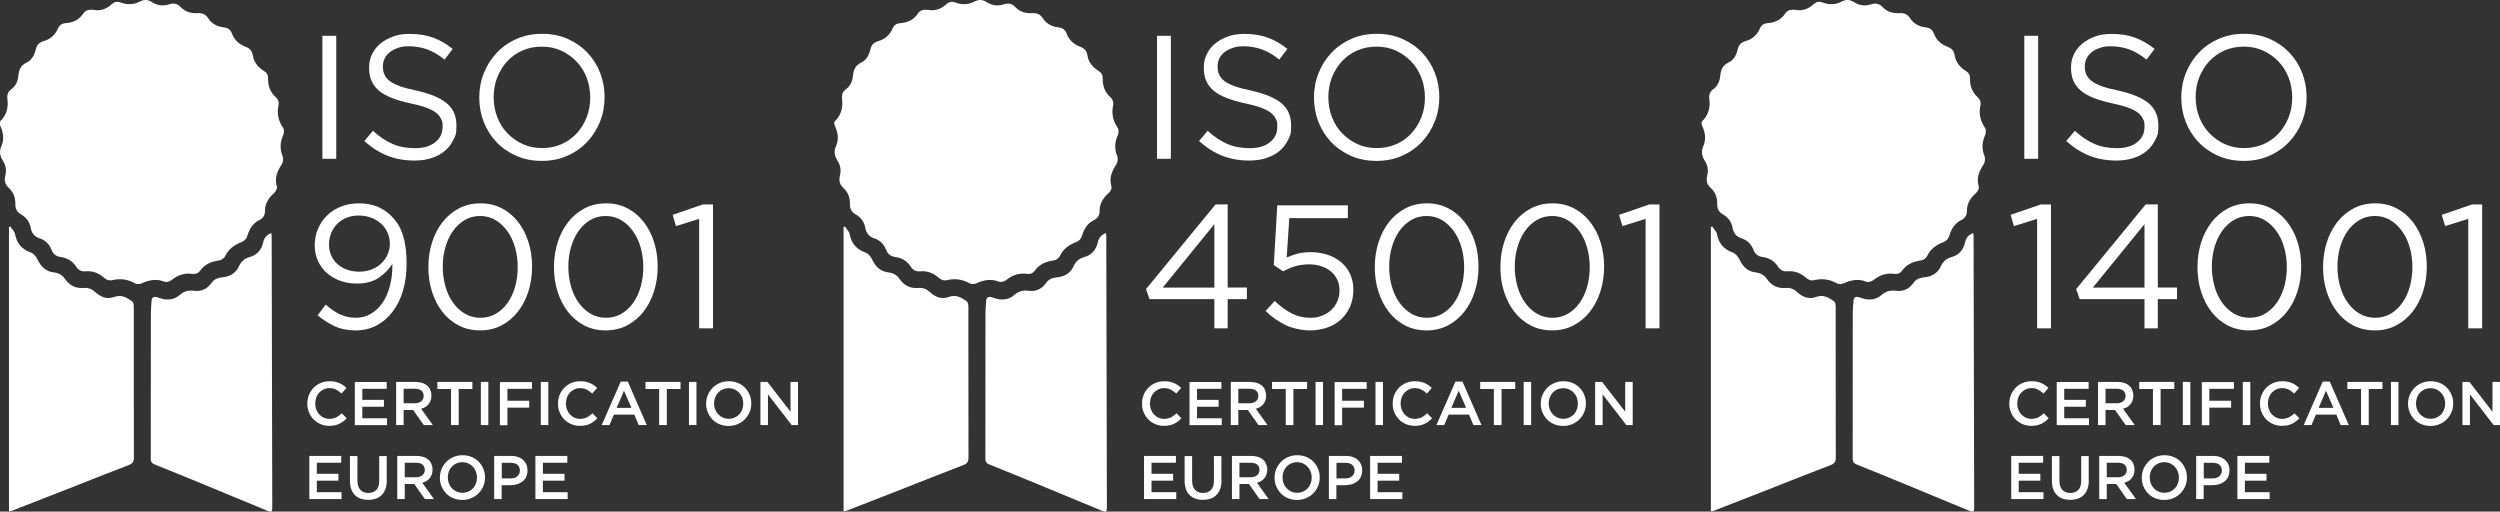 <svg xmlns="http://www.w3.org/2000/svg" id="uuid-8ad1eb8e-ab19-49a4-a1ef-2cc1b504f9b7" viewBox="0 0 2868.4 587"><rect x="0" y="0" width="2868.4" height="587" fill="#333333" stroke="none"/><defs><style>.uuid-14745055-e587-4046-975a-109117fbf134{fill:#fff;stroke-width:0px;}</style></defs><path class="uuid-14745055-e587-4046-975a-109117fbf134" d="m108.4,11.5c7.7,1.1,14.1-1.5,19.7-6.6,3-2.7,6.1-3.7,10.5-2,7.2,2.8,14.7,2.6,21.8-1.1,4.9-2.6,9.3-2.4,14,.6,6,3.8,12.5,4.9,19.6,2.6,4.8-1.6,9.3-1.2,13.2,3,5.2,5.6,12.1,7.5,19.6,7.1,5.4-.3,9.1,1.2,12.1,5.9,4.1,6.3,10.4,9.6,17.9,10.4,4.8.5,7.8,2.7,9.5,7.4,2.7,7.3,8.2,12.1,15.4,14.8,4.9,1.8,7.6,4.9,8.4,10,1.2,8,6.1,13.6,12.6,17.7,3.6,2.2,5,4.8,4.9,8.9-.2,8.2,2.4,15.5,8.6,21.1,3,2.8,4.2,6.1,3.3,9.9-2,9.4,0,17.6,5.4,25.6,1.3,2,1.1,6,0,8.4-3.6,8.1-4,15.8-.6,24.1,1,2.6.5,6.9-1,9.2-5.3,8-8.6,15.9-5.6,25.8.6,1.9-1.4,5.5-3.2,7.2-6.5,5.7-10.6,12.2-10.5,21.1,0,4.4-2.2,7.9-6.4,9.9-7.7,3.7-11.5,10.5-13.8,18.1-1.3,4-3.5,6-7.2,7.4-8,3.1-14.5,7.8-18.3,16-1,2.2-4.3,4.4-6.7,4.8-8.8,1.2-16.4,4.1-21.8,11.6-2.2,3.2-5.4,4.3-9.2,3.8-8.9-1.2-16.6,1.4-23.7,7.1-2,1.6-6,2.8-8.1,2-9.4-3.9-17.8-2-26.5,1.9-2,.9-5.4,1-7.2,0-8.6-4.9-17.3-6-27-3.6-2.4.6-6.1-.6-8-2.4-6.3-5.6-13.4-8.7-21.8-7.9-5.1.5-8.5-1.5-11.2-5.7-4.1-6.2-10-9.7-17.3-10.7-5.3-.7-8.8-3.2-10.7-8.3-2.4-6.4-7.2-11.1-13.6-13.1-6.5-2.1-9.3-6.4-10.4-12.5-1.3-6.6-5-11.6-10.8-14.9-4.7-2.7-6.8-6.2-6.7-11.8.2-7.3-2.2-14-7.7-18.9-4.7-4.2-5-9.1-3.7-14.5,1.4-5.9.4-11.3-2.8-16.3-3.4-5.4-4.6-10.6-1.8-16.9,3.1-7,2.5-14.4-.5-21.4s-1.1-6.5,1.2-9.3c5.7-6.8,7.4-14.7,6.2-23.4-.6-4.7.6-8.4,4.6-11.3,5-3.7,7.3-8.9,7.9-15,.6-6.7,2.5-12.2,9.5-15.5,6.2-2.9,9.2-9.1,10.7-15.6,1.2-5.1,4.1-7.6,8.9-9,7.7-2.2,13.1-7,16.3-14.3,1.7-3.9,4.5-6,8.8-6.3,8.4-.6,15.5-3.7,20.3-11,3.2-4.8,8-4.7,12.9-4.2h0Z"></path><path class="uuid-14745055-e587-4046-975a-109117fbf134" d="m11.7,259.7c1.9,3,5,5.8,5.6,9,2,10.8,7.9,17.4,18.2,21.1,3.1,1.1,6,4.7,7.5,7.8,3.9,8.3,9.4,13.9,19,15,5.1.6,9.5,3,12.5,7.4,5.2,7.7,12.6,11.2,21.8,10.4,5.2-.5,9.3,1.3,13.1,4.8,6.3,5.8,13.5,8.6,22,5.4,8-3,14.3,1,20.3,5.2,1.3.9,1.7,3.8,1.8,5.8.1,17.2,0,34.3,0,51.5,0,40.7,0,81.3.1,122,0,4.8-1.6,6.9-6.1,8.6-24.9,9.5-49.6,19.4-74.3,29.1-19.7,7.7-39.4,15.4-59,23-1,.4-2.2.5-3.9.9v-325.9c.5-.4,1-.7,1.5-1.1h0Z"></path><path class="uuid-14745055-e587-4046-975a-109117fbf134" d="m311.4,267.3c.1,1.5.3,2.5.3,3.5.3,103.8.5,207.6.7,311.3,0,5.3-.9,5.9-6,3.8-24.4-10-48.8-20.2-73.2-30.3-18.3-7.5-36.6-15.1-55-22.4-3.6-1.4-5.3-3-5.2-7.1.1-56,0-112,.1-167.9,0-4.3.6-8.6.8-12.9.2-4,2.3-5.3,5.9-4.4,2.6.7,5.1,1.8,7.7,2.3,6.7,1.2,13.1,0,18.3-4.5,4.8-4.2,10.1-6,16.5-5.1,8.6,1.2,15.3-1.9,20.3-8.9,3-4.2,7-6,12.3-6.5,8.7-.7,15.7-4.7,19.4-12.9,2.5-5.5,6.4-8.8,12-10.3,8.7-2.4,13.8-8.4,15.7-17,1.1-5.1,3.9-8.7,9.5-10.6h-.1Z"></path><path class="uuid-14745055-e587-4046-975a-109117fbf134" d="m385.8,41.1v141.1h-15.9V41.1h15.9Z"></path><path class="uuid-14745055-e587-4046-975a-109117fbf134" d="m441,85.3c1.1,2.7,3,5.1,5.8,7.4,2.8,2.2,6.7,4.2,11.7,6.1,5,1.8,11.4,3.5,19.2,5.1,15.7,3.5,27.3,8.3,34.8,14.5,7.5,6.2,11.2,14.7,11.2,25.6s-1.2,11.6-3.6,16.6c-2.4,5-5.7,9.2-9.9,12.7-4.2,3.5-9.3,6.2-15.2,8.1-5.9,1.9-12.4,2.8-19.4,2.8-11.3,0-21.6-1.8-30.9-5.5-9.3-3.6-18.2-9.3-26.7-16.9l9.9-11.7c7.4,6.7,14.8,11.7,22.4,15,7.5,3.3,16.2,4.9,26,4.9s17.2-2.2,22.9-6.7c5.7-4.4,8.6-10.3,8.6-17.6s-.5-6.4-1.6-9c-1.1-2.6-3-5-5.7-7.2-2.7-2.2-6.4-4.1-11.2-5.9-4.8-1.8-10.9-3.4-18.3-5-8.1-1.7-15.1-3.8-21.1-6.1-6-2.3-10.9-5-14.9-8.3-3.9-3.2-6.8-7-8.7-11.3-1.9-4.3-2.8-9.4-2.8-15.3s1.1-10.8,3.4-15.5c2.3-4.7,5.5-8.8,9.7-12.2,4.2-3.4,9.1-6.1,14.7-8.1,5.6-2,11.8-2.9,18.5-2.9,10.3,0,19.4,1.4,27.1,4.3,7.7,2.8,15.2,7.1,22.5,12.9l-9.3,12.3c-6.6-5.4-13.2-9.3-19.9-11.7-6.7-2.4-13.6-3.6-20.9-3.6s-8.7.6-12.4,1.8c-3.7,1.2-6.9,2.8-9.5,4.8-2.6,2-4.6,4.4-6,7.3-1.4,2.8-2.1,5.9-2.1,9.1s.5,6.4,1.6,9.1Z"></path><path class="uuid-14745055-e587-4046-975a-109117fbf134" d="m688.5,139.4c-3.5,8.8-8.4,16.6-14.7,23.3-6.3,6.7-13.9,12.1-22.8,16-8.9,4-18.7,5.9-29.4,5.9s-20.5-1.9-29.3-5.8c-8.8-3.9-16.4-9.2-22.7-15.8-6.3-6.7-11.2-14.4-14.6-23.2-3.4-8.8-5.1-18.1-5.1-27.9s1.7-19.1,5.2-27.9c3.5-8.8,8.4-16.6,14.7-23.3,6.3-6.7,13.9-12.1,22.8-16,8.9-4,18.7-5.9,29.4-5.9s20.5,1.9,29.3,5.8c8.8,3.9,16.4,9.2,22.7,15.8,6.3,6.7,11.2,14.4,14.6,23.2,3.4,8.8,5.1,18.1,5.1,27.9s-1.7,19.1-5.2,27.9Zm-15.4-50.3c-2.8-7.1-6.6-13.3-11.6-18.5-5-5.2-10.9-9.4-17.6-12.5-6.8-3.1-14.2-4.6-22.3-4.6s-15.5,1.5-22.3,4.5c-6.8,3-12.6,7.2-17.4,12.4s-8.6,11.4-11.4,18.4c-2.8,7.1-4.1,14.6-4.1,22.7s1.4,15.7,4.1,22.8c2.8,7.1,6.6,13.3,11.6,18.5,5,5.2,10.9,9.4,17.6,12.5,6.8,3.1,14.2,4.6,22.3,4.6s15.5-1.5,22.3-4.5c6.8-3,12.6-7.2,17.4-12.4s8.6-11.4,11.4-18.4c2.8-7.1,4.1-14.6,4.1-22.7s-1.4-15.7-4.1-22.8Z"></path><path class="uuid-14745055-e587-4046-975a-109117fbf134" d="m462.4,333.5c-2.8,9.3-6.8,17.4-12,24.2-5.2,6.8-11.4,12.1-18.5,15.8-7.2,3.8-15.2,5.6-23.9,5.6s-17.3-1.6-24.2-4.9c-6.9-3.3-13.3-7.4-19.4-12.4l9.3-12.3c5.8,5.1,11.4,8.9,16.9,11.4,5.5,2.5,11.4,3.7,17.7,3.7s12.1-1.5,17.3-4.6c5.2-3.1,9.7-7.4,13.4-12.8,3.7-5.4,6.5-12,8.5-19.6,1.9-7.6,2.9-15.9,2.7-24.9-3.9,6.2-9.1,11.5-15.5,15.9-6.5,4.4-14.6,6.7-24.4,6.7s-13.9-1.1-20-3.2c-6-2.1-11.2-5.2-15.5-9.1-4.3-3.9-7.7-8.5-10.1-13.9-2.4-5.4-3.6-11.3-3.6-17.7s1.2-13,3.7-18.8c2.5-5.8,5.9-11,10.4-15.3,4.4-4.4,9.8-7.8,16-10.3,6.2-2.5,13.1-3.7,20.7-3.7s15.1,1.3,21.2,3.8c6,2.6,11.4,6.1,15.9,10.7,2.8,2.8,5.3,5.9,7.5,9.3,2.1,3.4,4,7.2,5.4,11.6,1.5,4.4,2.6,9.3,3.4,14.9.8,5.6,1.2,11.9,1.2,19.1,0,11.3-1.4,21.6-4.2,30.9Zm-17.7-66.6c-1.7-3.9-4.2-7.3-7.4-10.2-3.2-2.9-7-5.2-11.4-6.9-4.4-1.7-9.3-2.5-14.5-2.5s-10,.9-14.2,2.7c-4.2,1.8-7.8,4.2-10.7,7.3-2.9,3-5.1,6.6-6.7,10.6-1.5,4-2.3,8.3-2.3,12.7s.8,8.7,2.5,12.5c1.7,3.8,4,7,7.1,9.8,3,2.8,6.7,4.9,11,6.5,4.3,1.5,9,2.3,14.1,2.3s10.2-.9,14.6-2.7c4.4-1.8,8.1-4.2,11.1-7.2,3-3,5.3-6.4,7-10.3,1.6-3.9,2.4-7.9,2.4-11.9s-.9-8.8-2.6-12.7Z"></path><path class="uuid-14745055-e587-4046-975a-109117fbf134" d="m606.3,334.2c-2.8,8.9-6.8,16.6-12,23.3-5.2,6.7-11.5,11.9-18.8,15.8-7.4,3.9-15.6,5.8-24.6,5.8s-17.4-1.9-24.7-5.7c-7.3-3.8-13.6-9.1-18.7-15.7-5.2-6.7-9.1-14.4-11.9-23.2-2.8-8.8-4.1-18.2-4.1-28.1s1.4-19.4,4.2-28.2,6.8-16.6,12-23.3c5.2-6.7,11.5-11.9,18.8-15.8,7.4-3.9,15.7-5.8,24.8-5.8s17.2,1.9,24.5,5.7c7.3,3.8,13.6,9.1,18.7,15.7,5.2,6.7,9.1,14.4,11.9,23.2,2.8,8.8,4.1,18.2,4.1,28.1s-1.4,19.4-4.2,28.2Zm-15.3-50.1c-2-7.1-4.9-13.3-8.7-18.6-3.8-5.4-8.3-9.7-13.6-12.9-5.3-3.2-11.3-4.8-17.8-4.8s-12.5,1.6-17.8,4.7c-5.3,3.2-9.8,7.4-13.5,12.7-3.7,5.3-6.6,11.5-8.6,18.5s-3,14.5-3,22.3,1,15.3,3,22.4c2,7.1,4.9,13.4,8.7,18.7,3.8,5.4,8.3,9.6,13.7,12.8,5.4,3.2,11.4,4.7,17.9,4.7s12.5-1.6,17.8-4.7c5.3-3.2,9.8-7.4,13.5-12.7,3.7-5.3,6.5-11.5,8.5-18.5,1.9-7.1,2.9-14.5,2.9-22.3s-1-15.2-3-22.3Z"></path><path class="uuid-14745055-e587-4046-975a-109117fbf134" d="m750.4,334.2c-2.8,8.9-6.8,16.6-12,23.3-5.2,6.7-11.5,11.9-18.8,15.8-7.4,3.9-15.6,5.8-24.6,5.8s-17.4-1.9-24.7-5.7c-7.3-3.8-13.6-9.1-18.7-15.7-5.2-6.7-9.1-14.4-11.9-23.2-2.8-8.8-4.1-18.2-4.1-28.1s1.4-19.4,4.2-28.2,6.8-16.6,12-23.3c5.2-6.7,11.5-11.9,18.8-15.8,7.4-3.9,15.7-5.8,24.8-5.8s17.2,1.9,24.5,5.7c7.3,3.8,13.6,9.1,18.7,15.7,5.2,6.7,9.1,14.4,11.9,23.2,2.8,8.8,4.1,18.2,4.1,28.1s-1.4,19.4-4.2,28.2Zm-15.3-50.1c-2-7.1-4.9-13.3-8.7-18.6-3.8-5.4-8.3-9.7-13.6-12.9-5.3-3.2-11.3-4.8-17.8-4.8s-12.5,1.6-17.8,4.7c-5.3,3.2-9.8,7.4-13.5,12.7-3.7,5.3-6.6,11.5-8.6,18.5s-3,14.5-3,22.3,1,15.3,3,22.4c2,7.1,4.9,13.4,8.7,18.7,3.8,5.4,8.3,9.6,13.7,12.8,5.4,3.2,11.4,4.7,17.9,4.7s12.5-1.6,17.8-4.7c5.3-3.2,9.8-7.4,13.5-12.7,3.7-5.3,6.5-11.5,8.5-18.5,1.9-7.1,2.9-14.5,2.9-22.3s-1-15.2-3-22.3Z"></path><path class="uuid-14745055-e587-4046-975a-109117fbf134" d="m806.3,234.6h11.8v142.1h-15.9v-125.6l-26.6,8.3-3.8-12.9,34.5-11.9Z"></path><path class="uuid-14745055-e587-4046-975a-109117fbf134" d="m393.9,483.4c-1.4,1.1-2.9,2-4.5,2.8-1.6.8-3.4,1.4-5.3,1.8-1.9.4-4,.6-6.3.6-3.6,0-7-.7-10-2-3.1-1.3-5.7-3.1-8-5.4-2.2-2.3-4-5-5.3-8.1s-1.9-6.5-1.9-10,.6-6.9,1.9-10c1.2-3.1,3-5.8,5.3-8.2,2.3-2.3,5-4.2,8.1-5.5,3.1-1.3,6.6-2,10.3-2s4.3.2,6.2.6c1.9.4,3.6.9,5.1,1.6,1.6.7,3,1.5,4.3,2.4,1.3.9,2.6,2,3.7,3.1l-5.6,6.4c-2-1.8-4.1-3.3-6.3-4.5-2.2-1.1-4.7-1.7-7.6-1.7s-4.5.5-6.5,1.4c-2,.9-3.7,2.2-5.2,3.7-1.5,1.6-2.6,3.4-3.4,5.6-.8,2.1-1.2,4.4-1.2,6.9s.4,4.8,1.2,6.9c.8,2.1,1.9,4,3.4,5.6,1.5,1.6,3.2,2.9,5.2,3.8,2,.9,4.2,1.4,6.5,1.4s5.6-.6,7.8-1.7c2.2-1.2,4.3-2.7,6.4-4.7l5.6,5.7c-1.3,1.4-2.6,2.6-4,3.6Z"></path><path class="uuid-14745055-e587-4046-975a-109117fbf134" d="m443.7,446.1h-28v12.7h24.8v7.9h-24.8v13.2h28.4v7.9h-37v-49.5h36.6v7.9Z"></path><path class="uuid-14745055-e587-4046-975a-109117fbf134" d="m486.2,487.7l-12.2-17.3h-10.9v17.3h-8.6v-49.5h22.1c2.8,0,5.4.4,7.7,1.1,2.3.7,4.2,1.8,5.8,3.1,1.6,1.3,2.8,3,3.6,5,.8,2,1.3,4.1,1.3,6.5s-.3,3.9-.9,5.6c-.6,1.6-1.4,3.1-2.4,4.3-1,1.2-2.3,2.3-3.7,3.2-1.4.9-3,1.5-4.8,2l13.4,18.7h-10.3Zm-2.8-39.6c-1.8-1.4-4.3-2.1-7.6-2.1h-12.7v16.7h12.8c3.1,0,5.6-.8,7.4-2.3,1.8-1.5,2.8-3.6,2.8-6.1s-.9-4.8-2.7-6.2Z"></path><path class="uuid-14745055-e587-4046-975a-109117fbf134" d="m526.3,487.7h-8.8v-41.4h-15.7v-8.1h40.2v8.1h-15.7v41.4Z"></path><path class="uuid-14745055-e587-4046-975a-109117fbf134" d="m560.3,438.2v49.5h-8.6v-49.5h8.6Z"></path><path class="uuid-14745055-e587-4046-975a-109117fbf134" d="m610.4,446.1h-28.2v13.7h25v7.9h-25v20.2h-8.6v-49.5h36.8v7.9Z"></path><path class="uuid-14745055-e587-4046-975a-109117fbf134" d="m629.1,438.2v49.5h-8.6v-49.5h8.6Z"></path><path class="uuid-14745055-e587-4046-975a-109117fbf134" d="m681.5,483.4c-1.4,1.1-2.9,2-4.5,2.8-1.6.8-3.4,1.4-5.3,1.8-1.9.4-4,.6-6.3.6-3.6,0-7-.7-10-2-3.1-1.3-5.7-3.1-8-5.4-2.2-2.3-4-5-5.3-8.1s-1.9-6.5-1.9-10,.6-6.9,1.9-10c1.2-3.1,3-5.8,5.3-8.2,2.3-2.3,5-4.2,8.1-5.5,3.1-1.3,6.6-2,10.3-2s4.3.2,6.2.6c1.9.4,3.6.9,5.1,1.6,1.6.7,3,1.5,4.3,2.4,1.3.9,2.6,2,3.7,3.1l-5.6,6.4c-2-1.8-4.1-3.3-6.3-4.5-2.2-1.1-4.7-1.7-7.6-1.7s-4.5.5-6.5,1.4c-2,.9-3.7,2.2-5.2,3.7-1.5,1.6-2.6,3.4-3.4,5.6-.8,2.1-1.2,4.4-1.2,6.9s.4,4.8,1.2,6.9c.8,2.1,1.9,4,3.4,5.6,1.5,1.6,3.2,2.9,5.2,3.8,2,.9,4.2,1.4,6.5,1.4s5.6-.6,7.8-1.7c2.2-1.2,4.3-2.7,6.4-4.7l5.6,5.7c-1.3,1.4-2.6,2.6-4,3.6Z"></path><path class="uuid-14745055-e587-4046-975a-109117fbf134" d="m742,487.7h-9.2l-5-12h-23.4l-5.1,12h-8.9l21.8-49.9h8.1l21.8,49.9Zm-26-39.5l-8.5,19.8h17l-8.6-19.8Z"></path><path class="uuid-14745055-e587-4046-975a-109117fbf134" d="m765.1,487.7h-8.8v-41.4h-15.7v-8.1h40.2v8.1h-15.7v41.4Z"></path><path class="uuid-14745055-e587-4046-975a-109117fbf134" d="m799.1,438.2v49.5h-8.6v-49.5h8.6Z"></path><path class="uuid-14745055-e587-4046-975a-109117fbf134" d="m860.1,472.8c-1.3,3.1-3.1,5.8-5.4,8.2-2.3,2.3-5,4.2-8.2,5.6s-6.6,2.1-10.5,2.1-7.3-.7-10.5-2-5.9-3.2-8.1-5.5-4-5-5.3-8.1-1.9-6.4-1.9-9.9.6-6.8,1.9-9.9,3.1-5.8,5.4-8.2,5-4.2,8.2-5.6c3.2-1.4,6.6-2.1,10.5-2.1s7.3.7,10.5,2,5.9,3.2,8.1,5.5c2.3,2.3,4,5,5.3,8.1,1.3,3.1,1.9,6.4,1.9,9.9s-.6,6.8-1.9,9.9Zm-8.5-16.6c-.8-2.1-2-4-3.5-5.6-1.5-1.6-3.3-2.9-5.3-3.8-2.1-.9-4.3-1.4-6.8-1.4s-4.7.5-6.8,1.4c-2.1.9-3.8,2.2-5.3,3.7-1.5,1.6-2.6,3.4-3.4,5.6-.8,2.1-1.2,4.4-1.2,6.8s.4,4.7,1.2,6.8c.8,2.1,2,4,3.5,5.6,1.5,1.6,3.3,2.9,5.3,3.8,2.1.9,4.3,1.4,6.8,1.4s4.7-.5,6.8-1.4c2.1-.9,3.8-2.2,5.3-3.7,1.5-1.6,2.6-3.4,3.4-5.6s1.2-4.4,1.2-6.8-.4-4.7-1.2-6.8Z"></path><path class="uuid-14745055-e587-4046-975a-109117fbf134" d="m907,438.2h8.6v49.5h-7.3l-27.2-35.2v35.2h-8.6v-49.5h8l26.5,34.2v-34.2Z"></path><path class="uuid-14745055-e587-4046-975a-109117fbf134" d="m391.5,530.9h-28v12.7h24.8v7.9h-24.8v13.2h28.4v7.9h-37v-49.5h36.6v7.9Z"></path><path class="uuid-14745055-e587-4046-975a-109117fbf134" d="m443.8,551.2c0,3.7-.5,6.9-1.5,9.7-1,2.8-2.4,5.1-4.3,7-1.8,1.9-4.1,3.3-6.7,4.2-2.6.9-5.6,1.4-8.8,1.4s-6.1-.5-8.7-1.4c-2.6-.9-4.8-2.3-6.6-4.1-1.8-1.8-3.3-4.1-4.2-6.8-1-2.7-1.5-5.9-1.5-9.4v-28.5h8.6v28.2c0,4.6,1.1,8.1,3.3,10.5,2.2,2.4,5.3,3.6,9.2,3.6s6.9-1.2,9.2-3.5c2.2-2.3,3.3-5.8,3.3-10.3v-28.5h8.6v28.1Z"></path><path class="uuid-14745055-e587-4046-975a-109117fbf134" d="m487.5,572.6l-12.2-17.3h-10.9v17.3h-8.6v-49.5h22.1c2.8,0,5.4.4,7.7,1.1,2.3.7,4.2,1.8,5.8,3.1,1.6,1.3,2.8,3,3.6,5,.8,2,1.3,4.1,1.3,6.5s-.3,3.9-.9,5.6c-.6,1.6-1.4,3.1-2.4,4.3-1,1.2-2.3,2.3-3.7,3.2-1.4.9-3,1.5-4.8,2l13.4,18.7h-10.3Zm-2.8-39.6c-1.8-1.4-4.3-2.1-7.6-2.1h-12.7v16.7h12.8c3.1,0,5.6-.8,7.4-2.3,1.8-1.5,2.8-3.6,2.8-6.1s-.9-4.8-2.7-6.2Z"></path><path class="uuid-14745055-e587-4046-975a-109117fbf134" d="m554.6,557.7c-1.3,3.1-3.1,5.8-5.4,8.2-2.3,2.3-5,4.2-8.2,5.6s-6.6,2.1-10.5,2.1-7.3-.7-10.5-2-5.9-3.2-8.1-5.5-4-5-5.3-8.1-1.9-6.4-1.9-9.9.6-6.8,1.9-9.9,3.1-5.8,5.4-8.2,5-4.2,8.2-5.6c3.2-1.4,6.6-2.1,10.5-2.1s7.3.7,10.5,2,5.9,3.2,8.1,5.5c2.3,2.3,4,5,5.3,8.1,1.3,3.1,1.9,6.4,1.9,9.9s-.6,6.8-1.9,9.9Zm-8.5-16.6c-.8-2.1-2-4-3.5-5.6-1.5-1.6-3.3-2.9-5.3-3.8-2.1-.9-4.3-1.4-6.8-1.4s-4.7.5-6.8,1.4c-2.1.9-3.8,2.2-5.3,3.7-1.5,1.6-2.6,3.4-3.4,5.6-.8,2.1-1.2,4.4-1.2,6.8s.4,4.7,1.2,6.8c.8,2.1,2,4,3.5,5.6,1.5,1.6,3.3,2.9,5.3,3.8,2.1.9,4.3,1.4,6.8,1.4s4.7-.5,6.8-1.4c2.1-.9,3.8-2.2,5.3-3.7,1.5-1.6,2.6-3.4,3.4-5.6s1.2-4.4,1.2-6.8-.4-4.7-1.2-6.8Z"></path><path class="uuid-14745055-e587-4046-975a-109117fbf134" d="m603.8,547.1c-1,2.1-2.5,3.9-4.3,5.3-1.8,1.4-3.9,2.5-6.3,3.2-2.4.7-5,1.1-7.7,1.1h-9.9v15.9h-8.6v-49.5h19.5c2.9,0,5.5.4,7.8,1.2,2.3.8,4.3,1.9,5.9,3.4,1.6,1.5,2.9,3.2,3.7,5.2.9,2,1.3,4.3,1.3,6.9s-.5,5.2-1.6,7.4Zm-10.2-13.9c-1.9-1.5-4.5-2.2-7.8-2.2h-10.1v17.9h10.1c3.3,0,5.9-.8,7.8-2.5s2.9-3.8,2.9-6.5-1-5.2-2.9-6.7Z"></path><path class="uuid-14745055-e587-4046-975a-109117fbf134" d="m650.9,530.9h-28v12.7h24.8v7.9h-24.8v13.2h28.4v7.9h-37v-49.5h36.6v7.9Z"></path><path class="uuid-14745055-e587-4046-975a-109117fbf134" d="m1066,11.5c7.7,1.1,14.1-1.5,19.7-6.6,3-2.7,6.1-3.7,10.5-2,7.2,2.8,14.7,2.6,21.8-1.1,4.9-2.6,9.3-2.4,14,.6,6,3.8,12.5,4.9,19.6,2.6,4.8-1.6,9.3-1.2,13.2,3,5.2,5.6,12.1,7.5,19.6,7.1,5.4-.3,9.1,1.2,12.1,5.9,4.1,6.3,10.4,9.6,17.9,10.4,4.8.5,7.8,2.7,9.5,7.4,2.7,7.3,8.2,12.1,15.4,14.8,4.9,1.8,7.6,4.9,8.4,10,1.2,8,6.1,13.6,12.6,17.7,3.6,2.2,5,4.8,4.9,8.9-.2,8.2,2.4,15.5,8.6,21.1,3,2.8,4.2,6.1,3.3,9.9-2,9.4,0,17.6,5.4,25.6,1.3,2,1.1,6,0,8.4-3.6,8.1-4,15.8-.6,24.1,1,2.6.5,6.9-1,9.2-5.3,8-8.6,15.9-5.6,25.8.6,1.9-1.4,5.5-3.2,7.2-6.5,5.7-10.6,12.2-10.5,21.1,0,4.4-2.2,7.9-6.4,9.9-7.7,3.7-11.5,10.5-13.8,18.1-1.3,4-3.5,6-7.2,7.4-8,3.1-14.5,7.8-18.3,16-1,2.2-4.3,4.4-6.7,4.8-8.8,1.2-16.4,4.1-21.8,11.6-2.2,3.2-5.4,4.3-9.2,3.8-8.9-1.2-16.6,1.4-23.7,7.1-2,1.6-6,2.8-8.1,2-9.4-3.9-17.8-2-26.5,1.9-2,.9-5.4,1-7.2,0-8.6-4.9-17.3-6-27-3.6-2.4.6-6.1-.6-8-2.4-6.3-5.6-13.4-8.7-21.8-7.9-5.1.5-8.5-1.5-11.2-5.7-4.1-6.2-10-9.7-17.3-10.7-5.3-.7-8.8-3.2-10.7-8.3-2.4-6.4-7.2-11.1-13.6-13.1-6.5-2.1-9.3-6.4-10.4-12.5-1.3-6.6-5-11.6-10.8-14.9-4.7-2.7-6.8-6.2-6.7-11.8.2-7.3-2.2-14-7.7-18.9-4.7-4.2-5-9.1-3.7-14.5,1.4-5.9.4-11.3-2.8-16.3-3.4-5.4-4.6-10.6-1.8-16.9,3.1-7,2.5-14.4-.5-21.4s-1.1-6.5,1.2-9.3c5.7-6.8,7.4-14.7,6.2-23.4-.6-4.7.6-8.4,4.6-11.3,5-3.7,7.3-8.9,7.9-15,.6-6.7,2.5-12.2,9.5-15.5,6.2-2.9,9.2-9.1,10.7-15.6,1.2-5.1,4.1-7.6,8.9-9,7.7-2.2,13.1-7,16.3-14.3,1.7-3.9,4.5-6,8.8-6.3,8.4-.6,15.5-3.7,20.3-11,3.2-4.8,8-4.7,12.9-4.2h0Z"></path><path class="uuid-14745055-e587-4046-975a-109117fbf134" d="m969.3,259.7c1.9,3,5,5.8,5.6,9,2,10.8,7.9,17.4,18.2,21.1,3.1,1.1,6,4.7,7.5,7.8,3.9,8.3,9.4,13.9,19,15,5.1.6,9.5,3,12.5,7.4,5.2,7.7,12.6,11.2,21.8,10.4,5.2-.5,9.3,1.3,13.1,4.8,6.3,5.8,13.5,8.6,22,5.4,8-3,14.3,1,20.3,5.2,1.3.9,1.7,3.8,1.8,5.8.1,17.2,0,34.3,0,51.5,0,40.7,0,81.3.1,122,0,4.8-1.6,6.9-6.1,8.6-24.9,9.5-49.6,19.4-74.3,29.1-19.7,7.7-39.4,15.4-59,23-1,.4-2.2.5-3.9.9v-325.9c.5-.4,1-.7,1.5-1.1h0Z"></path><path class="uuid-14745055-e587-4046-975a-109117fbf134" d="m1269,267.3c.1,1.5.3,2.5.3,3.5.3,103.8.5,207.6.7,311.3,0,5.3-.9,5.9-6,3.8-24.4-10-48.8-20.2-73.2-30.3-18.3-7.5-36.6-15.1-55-22.4-3.6-1.4-5.3-3-5.2-7.1.1-56,0-112,.1-167.9,0-4.3.6-8.6.8-12.9.2-4,2.3-5.3,5.9-4.4,2.6.7,5.1,1.8,7.7,2.3,6.7,1.2,13.1,0,18.3-4.5,4.8-4.2,10.1-6,16.5-5.1,8.6,1.2,15.3-1.9,20.3-8.9,3-4.2,7-6,12.3-6.5,8.7-.7,15.7-4.7,19.4-12.9,2.5-5.5,6.4-8.8,12-10.3,8.7-2.4,13.8-8.4,15.7-17,1.1-5.1,3.9-8.7,9.5-10.6h-.1Z"></path><path class="uuid-14745055-e587-4046-975a-109117fbf134" d="m1343.4,41.1v141.1h-15.9V41.1h15.9Z"></path><path class="uuid-14745055-e587-4046-975a-109117fbf134" d="m1398.7,85.3c1.1,2.7,3,5.1,5.8,7.4,2.8,2.2,6.7,4.2,11.7,6.1,5,1.8,11.4,3.5,19.2,5.1,15.7,3.5,27.3,8.3,34.8,14.5,7.5,6.2,11.2,14.7,11.2,25.6s-1.2,11.6-3.6,16.6c-2.4,5-5.7,9.2-9.9,12.7-4.2,3.5-9.3,6.2-15.2,8.1-5.9,1.9-12.4,2.8-19.4,2.8-11.3,0-21.6-1.8-30.9-5.5-9.3-3.6-18.2-9.3-26.7-16.9l9.9-11.7c7.4,6.7,14.8,11.7,22.4,15,7.5,3.3,16.2,4.9,26,4.9s17.2-2.2,22.9-6.7c5.7-4.4,8.6-10.3,8.6-17.6s-.5-6.4-1.6-9c-1.1-2.6-3-5-5.7-7.2-2.7-2.2-6.4-4.1-11.2-5.9-4.8-1.8-10.9-3.4-18.3-5-8.1-1.7-15.1-3.8-21.1-6.1-6-2.3-10.9-5-14.9-8.3-3.9-3.2-6.8-7-8.7-11.3-1.9-4.3-2.8-9.4-2.8-15.3s1.1-10.8,3.4-15.5c2.3-4.7,5.5-8.8,9.7-12.2,4.2-3.4,9.1-6.1,14.7-8.1,5.6-2,11.8-2.9,18.5-2.9,10.3,0,19.4,1.4,27.1,4.3,7.7,2.8,15.2,7.1,22.5,12.9l-9.3,12.3c-6.6-5.4-13.2-9.3-19.9-11.7-6.7-2.4-13.6-3.6-20.9-3.6s-8.7.6-12.4,1.8c-3.7,1.2-6.9,2.8-9.5,4.8-2.6,2-4.6,4.4-6,7.3-1.4,2.8-2.1,5.9-2.1,9.1s.5,6.4,1.6,9.1Z"></path><path class="uuid-14745055-e587-4046-975a-109117fbf134" d="m1646.2,139.4c-3.5,8.8-8.4,16.6-14.7,23.3-6.3,6.7-13.9,12.1-22.8,16-8.9,4-18.7,5.9-29.4,5.9s-20.5-1.9-29.3-5.8c-8.8-3.9-16.4-9.2-22.7-15.8-6.3-6.7-11.2-14.4-14.6-23.2-3.4-8.8-5.1-18.1-5.1-27.9s1.7-19.1,5.2-27.9c3.5-8.8,8.4-16.6,14.7-23.3,6.3-6.7,13.9-12.1,22.8-16,8.9-4,18.7-5.9,29.4-5.9s20.5,1.9,29.3,5.8c8.8,3.9,16.4,9.2,22.7,15.8,6.3,6.7,11.2,14.4,14.6,23.2,3.4,8.8,5.1,18.1,5.1,27.9s-1.7,19.1-5.2,27.9Zm-15.4-50.3c-2.8-7.1-6.6-13.3-11.6-18.5-5-5.2-10.9-9.4-17.6-12.5-6.8-3.1-14.2-4.6-22.3-4.6s-15.5,1.5-22.3,4.5c-6.8,3-12.6,7.2-17.4,12.4s-8.6,11.4-11.4,18.4c-2.8,7.1-4.1,14.6-4.1,22.7s1.4,15.7,4.1,22.8c2.8,7.1,6.6,13.3,11.6,18.5,5,5.2,10.9,9.4,17.6,12.5,6.8,3.1,14.2,4.6,22.3,4.6s15.5-1.5,22.3-4.5c6.8-3,12.6-7.2,17.4-12.4s8.6-11.4,11.4-18.4c2.8-7.1,4.1-14.6,4.1-22.7s-1.4-15.7-4.1-22.8Z"></path><path class="uuid-14745055-e587-4046-975a-109117fbf134" d="m1408.6,234.6v95.3h22v13.3h-22v33.5h-15.3v-33.5h-74.4l-4-11.5,79.8-97.2h13.9Zm-15.3,22.6l-59.3,72.8h59.3v-72.8Z"></path><path class="uuid-14745055-e587-4046-975a-109117fbf134" d="m1465.4,235.6h81.1v14.7h-67.2l-3,45.2c4.2-1.9,8.4-3.4,12.6-4.5,4.2-1.1,9.3-1.7,15.2-1.7s13.2,1,19.2,3c5.9,2,11.1,4.9,15.5,8.6,4.4,3.7,7.8,8.2,10.3,13.6,2.5,5.4,3.7,11.4,3.7,18.1s-1.2,13.3-3.7,19c-2.5,5.7-5.9,10.6-10.3,14.7-4.4,4.1-9.7,7.3-15.9,9.5-6.2,2.2-13,3.3-20.4,3.3s-19.4-2.1-27.9-6.3c-8.5-4.2-16-9.6-22.5-16l10.5-11.5c6.2,6,12.6,10.8,19.3,14.2s13.6,5.1,20.9,5.1,9.6-.8,13.8-2.3c4.2-1.5,7.8-3.7,10.8-6.6,3-2.8,5.3-6.1,7-10,1.7-3.8,2.5-8,2.5-12.6s-.8-8.5-2.5-12.1c-1.7-3.6-4.1-6.8-7.2-9.4-3.1-2.6-6.8-4.7-11.1-6.1-4.3-1.5-9.1-2.2-14.3-2.2s-11.5.8-16.2,2.3c-4.8,1.5-9.2,3.5-13.4,5.7l-10.7-7.1,4-68.7Z"></path><path class="uuid-14745055-e587-4046-975a-109117fbf134" d="m1692.2,334.2c-2.8,8.9-6.8,16.6-12,23.3-5.2,6.7-11.5,11.9-18.8,15.8-7.4,3.9-15.6,5.8-24.6,5.8s-17.4-1.9-24.7-5.7c-7.3-3.8-13.6-9.1-18.7-15.7-5.2-6.7-9.1-14.4-11.9-23.2-2.8-8.8-4.1-18.2-4.1-28.1s1.4-19.4,4.2-28.2,6.8-16.6,12-23.3c5.2-6.7,11.5-11.9,18.8-15.8,7.4-3.9,15.7-5.8,24.8-5.8s17.2,1.9,24.5,5.7c7.3,3.8,13.6,9.1,18.7,15.7,5.2,6.7,9.1,14.4,11.9,23.2,2.8,8.8,4.1,18.2,4.1,28.1s-1.4,19.4-4.2,28.2Zm-15.3-50.1c-2-7.1-4.9-13.3-8.7-18.6-3.8-5.4-8.3-9.7-13.6-12.9-5.3-3.2-11.3-4.8-17.8-4.8s-12.5,1.6-17.8,4.7c-5.3,3.2-9.8,7.4-13.5,12.7-3.7,5.3-6.6,11.5-8.6,18.5s-3,14.5-3,22.3,1,15.3,3,22.4c2,7.1,4.9,13.4,8.7,18.7,3.8,5.4,8.3,9.6,13.7,12.8,5.4,3.2,11.4,4.7,17.9,4.7s12.5-1.6,17.8-4.7c5.3-3.2,9.8-7.4,13.5-12.7,3.7-5.3,6.5-11.5,8.5-18.5,1.9-7.1,2.9-14.5,2.9-22.3s-1-15.2-3-22.3Z"></path><path class="uuid-14745055-e587-4046-975a-109117fbf134" d="m1836.3,334.2c-2.8,8.9-6.8,16.6-12,23.3-5.2,6.7-11.5,11.9-18.8,15.8-7.4,3.9-15.6,5.8-24.6,5.8s-17.4-1.9-24.7-5.7c-7.3-3.8-13.6-9.1-18.7-15.7-5.2-6.7-9.1-14.4-11.9-23.2-2.8-8.8-4.1-18.2-4.1-28.1s1.4-19.4,4.2-28.2,6.8-16.6,12-23.3c5.2-6.7,11.5-11.9,18.8-15.8,7.4-3.9,15.7-5.8,24.8-5.8s17.2,1.9,24.5,5.7c7.3,3.8,13.6,9.1,18.7,15.7,5.2,6.7,9.1,14.4,11.9,23.2,2.8,8.8,4.1,18.2,4.1,28.1s-1.4,19.4-4.2,28.2Zm-15.3-50.1c-2-7.1-4.9-13.3-8.7-18.6-3.8-5.4-8.3-9.7-13.6-12.9-5.3-3.2-11.3-4.8-17.8-4.8s-12.5,1.6-17.8,4.7c-5.3,3.2-9.8,7.4-13.5,12.7-3.7,5.3-6.6,11.5-8.6,18.5s-3,14.5-3,22.3,1,15.3,3,22.4c2,7.1,4.9,13.4,8.7,18.7,3.8,5.4,8.3,9.6,13.7,12.8,5.4,3.2,11.4,4.7,17.9,4.7s12.5-1.6,17.8-4.7c5.3-3.2,9.8-7.4,13.5-12.7,3.7-5.3,6.5-11.5,8.5-18.5,1.9-7.1,2.9-14.5,2.9-22.3s-1-15.2-3-22.3Z"></path><path class="uuid-14745055-e587-4046-975a-109117fbf134" d="m1892.2,234.6h11.8v142.1h-15.9v-125.6l-26.6,8.3-3.8-12.9,34.5-11.9Z"></path><path class="uuid-14745055-e587-4046-975a-109117fbf134" d="m1351.6,483.4c-1.4,1.1-2.9,2-4.5,2.8-1.6.8-3.4,1.4-5.3,1.8-1.9.4-4,.6-6.3.6-3.6,0-7-.7-10-2-3.1-1.3-5.7-3.1-8-5.4-2.2-2.3-4-5-5.3-8.1s-1.9-6.5-1.9-10,.6-6.9,1.9-10c1.2-3.1,3-5.8,5.3-8.2,2.3-2.3,5-4.2,8.1-5.5,3.1-1.3,6.6-2,10.3-2s4.3.2,6.2.6c1.9.4,3.6.9,5.1,1.6,1.6.7,3,1.5,4.3,2.4,1.3.9,2.6,2,3.7,3.1l-5.6,6.4c-2-1.8-4.1-3.3-6.3-4.5-2.2-1.1-4.7-1.7-7.6-1.7s-4.5.5-6.5,1.4c-2,.9-3.7,2.2-5.2,3.7-1.5,1.6-2.6,3.4-3.4,5.6-.8,2.1-1.2,4.4-1.2,6.9s.4,4.8,1.2,6.9c.8,2.1,1.9,4,3.4,5.6,1.5,1.6,3.2,2.9,5.2,3.8,2,.9,4.2,1.4,6.5,1.4s5.6-.6,7.8-1.7c2.2-1.2,4.3-2.7,6.4-4.7l5.6,5.7c-1.3,1.4-2.6,2.6-4,3.6Z"></path><path class="uuid-14745055-e587-4046-975a-109117fbf134" d="m1401.4,446.1h-28v12.7h24.8v7.9h-24.8v13.2h28.4v7.9h-37v-49.5h36.6v7.9Z"></path><path class="uuid-14745055-e587-4046-975a-109117fbf134" d="m1443.9,487.7l-12.2-17.3h-10.9v17.3h-8.6v-49.5h22.1c2.8,0,5.4.4,7.7,1.1,2.3.7,4.2,1.8,5.8,3.1,1.6,1.3,2.8,3,3.6,5,.8,2,1.3,4.1,1.3,6.5s-.3,3.9-.9,5.6c-.6,1.6-1.4,3.1-2.4,4.3-1,1.2-2.3,2.3-3.7,3.2-1.4.9-3,1.5-4.8,2l13.4,18.7h-10.3Zm-2.8-39.6c-1.8-1.4-4.3-2.1-7.6-2.1h-12.7v16.7h12.8c3.1,0,5.6-.8,7.4-2.3,1.8-1.5,2.8-3.6,2.8-6.1s-.9-4.8-2.7-6.2Z"></path><path class="uuid-14745055-e587-4046-975a-109117fbf134" d="m1484,487.7h-8.8v-41.4h-15.7v-8.1h40.2v8.1h-15.7v41.4Z"></path><path class="uuid-14745055-e587-4046-975a-109117fbf134" d="m1518,438.2v49.5h-8.6v-49.5h8.6Z"></path><path class="uuid-14745055-e587-4046-975a-109117fbf134" d="m1568.1,446.1h-28.2v13.7h25v7.9h-25v20.2h-8.6v-49.5h36.8v7.9Z"></path><path class="uuid-14745055-e587-4046-975a-109117fbf134" d="m1586.8,438.2v49.5h-8.6v-49.5h8.6Z"></path><path class="uuid-14745055-e587-4046-975a-109117fbf134" d="m1639.2,483.4c-1.4,1.1-2.9,2-4.5,2.8-1.6.8-3.4,1.4-5.3,1.8-1.9.4-4,.6-6.3.6-3.6,0-7-.7-10-2-3.1-1.3-5.7-3.1-8-5.4-2.2-2.3-4-5-5.3-8.1s-1.9-6.5-1.9-10,.6-6.9,1.9-10c1.2-3.1,3-5.8,5.3-8.2,2.3-2.3,5-4.2,8.1-5.5,3.1-1.3,6.6-2,10.3-2s4.3.2,6.2.6c1.9.4,3.6.9,5.1,1.6,1.6.7,3,1.5,4.3,2.4,1.3.9,2.6,2,3.7,3.1l-5.6,6.4c-2-1.8-4.1-3.3-6.3-4.5-2.2-1.1-4.7-1.7-7.6-1.7s-4.5.5-6.5,1.4c-2,.9-3.7,2.2-5.2,3.7-1.5,1.6-2.6,3.4-3.4,5.6-.8,2.1-1.2,4.4-1.2,6.9s.4,4.8,1.2,6.9c.8,2.1,1.9,4,3.4,5.6,1.5,1.6,3.2,2.9,5.2,3.8,2,.9,4.2,1.4,6.5,1.4s5.6-.6,7.8-1.7c2.2-1.2,4.3-2.7,6.4-4.7l5.6,5.7c-1.3,1.4-2.6,2.6-4,3.6Z"></path><path class="uuid-14745055-e587-4046-975a-109117fbf134" d="m1699.7,487.7h-9.2l-5-12h-23.4l-5.1,12h-8.9l21.8-49.9h8.1l21.8,49.9Zm-26-39.5l-8.5,19.8h17l-8.6-19.8Z"></path><path class="uuid-14745055-e587-4046-975a-109117fbf134" d="m1722.8,487.7h-8.8v-41.4h-15.7v-8.1h40.2v8.1h-15.7v41.4Z"></path><path class="uuid-14745055-e587-4046-975a-109117fbf134" d="m1756.8,438.2v49.5h-8.6v-49.5h8.6Z"></path><path class="uuid-14745055-e587-4046-975a-109117fbf134" d="m1817.7,472.8c-1.3,3.1-3.1,5.8-5.4,8.2-2.3,2.3-5,4.2-8.2,5.6s-6.6,2.1-10.5,2.1-7.3-.7-10.5-2-5.9-3.2-8.1-5.5-4-5-5.3-8.1-1.9-6.4-1.9-9.9.6-6.8,1.9-9.9,3.1-5.8,5.4-8.2,5-4.2,8.2-5.6c3.2-1.4,6.6-2.1,10.5-2.1s7.3.7,10.5,2,5.9,3.2,8.1,5.5c2.3,2.3,4,5,5.3,8.1,1.3,3.1,1.9,6.4,1.9,9.9s-.6,6.8-1.9,9.9Zm-8.5-16.6c-.8-2.1-2-4-3.5-5.6-1.5-1.6-3.3-2.9-5.3-3.8-2.1-.9-4.3-1.4-6.8-1.4s-4.7.5-6.8,1.4c-2.1.9-3.8,2.2-5.3,3.7-1.5,1.6-2.6,3.4-3.4,5.6-.8,2.1-1.2,4.4-1.2,6.8s.4,4.7,1.2,6.8c.8,2.1,2,4,3.5,5.6,1.5,1.6,3.3,2.9,5.3,3.8,2.1.9,4.3,1.4,6.8,1.4s4.7-.5,6.8-1.4c2.1-.9,3.8-2.2,5.3-3.7,1.5-1.6,2.6-3.4,3.4-5.6s1.2-4.4,1.2-6.8-.4-4.7-1.2-6.8Z"></path><path class="uuid-14745055-e587-4046-975a-109117fbf134" d="m1864.7,438.2h8.6v49.5h-7.3l-27.2-35.2v35.2h-8.6v-49.5h8l26.5,34.2v-34.2Z"></path><path class="uuid-14745055-e587-4046-975a-109117fbf134" d="m1349.2,530.9h-28v12.7h24.8v7.9h-24.8v13.2h28.4v7.9h-37v-49.5h36.6v7.9Z"></path><path class="uuid-14745055-e587-4046-975a-109117fbf134" d="m1401.5,551.2c0,3.7-.5,6.9-1.5,9.7-1,2.8-2.4,5.1-4.3,7-1.8,1.9-4.1,3.3-6.7,4.2-2.6.9-5.6,1.4-8.8,1.4s-6.1-.5-8.7-1.4c-2.6-.9-4.8-2.3-6.6-4.1-1.8-1.8-3.3-4.1-4.2-6.8-1-2.7-1.5-5.9-1.5-9.4v-28.5h8.6v28.2c0,4.6,1.1,8.1,3.3,10.5,2.2,2.4,5.3,3.6,9.2,3.6s6.9-1.2,9.2-3.5c2.2-2.3,3.3-5.8,3.3-10.3v-28.5h8.6v28.1Z"></path><path class="uuid-14745055-e587-4046-975a-109117fbf134" d="m1445.2,572.6l-12.2-17.3h-10.9v17.3h-8.6v-49.5h22.1c2.8,0,5.4.4,7.7,1.1,2.3.7,4.2,1.8,5.8,3.1,1.6,1.3,2.8,3,3.6,5,.8,2,1.3,4.1,1.3,6.5s-.3,3.9-.9,5.6c-.6,1.6-1.4,3.1-2.4,4.3-1,1.2-2.3,2.3-3.7,3.2-1.4.9-3,1.5-4.8,2l13.4,18.7h-10.3Zm-2.8-39.6c-1.8-1.4-4.3-2.1-7.6-2.1h-12.7v16.7h12.8c3.1,0,5.6-.8,7.4-2.3,1.8-1.5,2.8-3.6,2.8-6.1s-.9-4.8-2.7-6.2Z"></path><path class="uuid-14745055-e587-4046-975a-109117fbf134" d="m1512.3,557.7c-1.3,3.1-3.1,5.8-5.4,8.2-2.3,2.3-5,4.2-8.2,5.6s-6.6,2.1-10.5,2.1-7.3-.7-10.5-2-5.9-3.2-8.1-5.5-4-5-5.3-8.1-1.9-6.4-1.9-9.9.6-6.8,1.9-9.9,3.1-5.8,5.4-8.2,5-4.2,8.2-5.6c3.2-1.4,6.6-2.1,10.5-2.1s7.3.7,10.5,2,5.9,3.2,8.1,5.5c2.3,2.3,4,5,5.3,8.1,1.3,3.1,1.9,6.4,1.9,9.9s-.6,6.8-1.9,9.9Zm-8.5-16.6c-.8-2.1-2-4-3.5-5.6-1.5-1.6-3.3-2.9-5.3-3.8-2.1-.9-4.3-1.4-6.8-1.4s-4.7.5-6.8,1.4c-2.1.9-3.8,2.2-5.3,3.7-1.5,1.6-2.6,3.4-3.4,5.6-.8,2.1-1.2,4.4-1.2,6.8s.4,4.7,1.2,6.8c.8,2.1,2,4,3.5,5.6,1.5,1.6,3.3,2.9,5.3,3.8,2.1.9,4.3,1.4,6.8,1.4s4.7-.5,6.8-1.4c2.1-.9,3.8-2.2,5.3-3.7,1.5-1.6,2.6-3.4,3.4-5.6s1.2-4.4,1.2-6.8-.4-4.7-1.2-6.8Z"></path><path class="uuid-14745055-e587-4046-975a-109117fbf134" d="m1561.5,547.1c-1,2.1-2.5,3.9-4.3,5.3-1.8,1.4-3.9,2.5-6.3,3.2-2.4.7-5,1.1-7.7,1.1h-9.9v15.9h-8.6v-49.5h19.5c2.9,0,5.5.4,7.8,1.2,2.3.8,4.3,1.9,5.9,3.4,1.6,1.5,2.9,3.2,3.7,5.2.9,2,1.3,4.3,1.3,6.9s-.5,5.2-1.6,7.4Zm-10.2-13.9c-1.9-1.5-4.5-2.2-7.8-2.2h-10.1v17.9h10.1c3.3,0,5.9-.8,7.8-2.5s2.9-3.8,2.9-6.5-1-5.2-2.9-6.7Z"></path><path class="uuid-14745055-e587-4046-975a-109117fbf134" d="m1608.6,530.9h-28v12.7h24.8v7.9h-24.8v13.2h28.4v7.9h-37v-49.5h36.6v7.9Z"></path><path class="uuid-14745055-e587-4046-975a-109117fbf134" d="m2061.1,11.5c7.7,1.1,14.1-1.5,19.7-6.6,3-2.7,6.1-3.7,10.5-2,7.2,2.8,14.7,2.6,21.8-1.1,4.9-2.6,9.3-2.4,14,.6,6,3.8,12.5,4.9,19.6,2.6,4.8-1.6,9.3-1.2,13.2,3,5.2,5.6,12.1,7.5,19.6,7.1,5.4-.3,9.1,1.2,12.1,5.9,4.1,6.3,10.4,9.6,17.9,10.4,4.8.5,7.8,2.7,9.5,7.4,2.7,7.3,8.2,12.1,15.4,14.8,4.9,1.8,7.6,4.9,8.4,10,1.2,8,6.1,13.6,12.6,17.7,3.6,2.2,5,4.8,4.9,8.9-.2,8.2,2.4,15.5,8.6,21.1,3,2.8,4.2,6.1,3.3,9.9-2,9.4,0,17.6,5.4,25.6,1.3,2,1.1,6,0,8.4-3.6,8.1-4,15.8-.6,24.1,1,2.6.5,6.9-1,9.2-5.3,8-8.6,15.9-5.6,25.8.6,1.9-1.4,5.5-3.2,7.2-6.5,5.7-10.6,12.2-10.5,21.1,0,4.4-2.2,7.9-6.4,9.9-7.7,3.7-11.5,10.5-13.8,18.1-1.3,4-3.5,6-7.2,7.4-8,3.1-14.5,7.8-18.3,16-1,2.2-4.3,4.4-6.7,4.8-8.8,1.2-16.4,4.1-21.8,11.6-2.2,3.2-5.4,4.3-9.2,3.8-8.9-1.2-16.6,1.4-23.7,7.1-2,1.6-6,2.8-8.1,2-9.4-3.9-17.8-2-26.5,1.9-2,.9-5.4,1-7.2,0-8.6-4.9-17.3-6-27-3.6-2.4.6-6.1-.6-8-2.4-6.3-5.6-13.4-8.7-21.8-7.9-5.1.5-8.5-1.5-11.2-5.7-4.1-6.2-10-9.7-17.3-10.7-5.3-.7-8.8-3.2-10.7-8.3-2.4-6.4-7.2-11.1-13.6-13.1-6.5-2.1-9.3-6.4-10.4-12.5-1.3-6.6-5-11.6-10.8-14.9-4.7-2.7-6.8-6.2-6.7-11.8.2-7.3-2.2-14-7.7-18.9-4.7-4.2-5-9.1-3.7-14.5,1.4-5.9.4-11.3-2.8-16.3-3.4-5.4-4.6-10.6-1.8-16.9,3.1-7,2.5-14.4-.5-21.4s-1.1-6.5,1.2-9.3c5.7-6.8,7.4-14.7,6.2-23.4-.6-4.7.6-8.4,4.6-11.3,5-3.7,7.3-8.9,7.9-15,.6-6.7,2.5-12.2,9.5-15.5,6.2-2.9,9.2-9.1,10.7-15.6,1.2-5.1,4.1-7.6,8.9-9,7.7-2.2,13.1-7,16.3-14.3,1.7-3.9,4.5-6,8.8-6.3,8.4-.6,15.5-3.7,20.3-11,3.2-4.8,8-4.7,12.9-4.2h0Z"></path><path class="uuid-14745055-e587-4046-975a-109117fbf134" d="m1964.4,259.7c1.9,3,5,5.8,5.6,9,2,10.8,7.9,17.4,18.2,21.1,3.1,1.1,6,4.7,7.5,7.8,3.9,8.3,9.4,13.9,19,15,5.1.6,9.5,3,12.5,7.4,5.2,7.7,12.6,11.2,21.8,10.4,5.2-.5,9.3,1.3,13.1,4.8,6.3,5.8,13.5,8.6,22,5.4,8-3,14.3,1,20.3,5.2,1.3.9,1.7,3.8,1.8,5.8.1,17.2,0,34.3,0,51.5,0,40.7,0,81.3.1,122,0,4.8-1.6,6.9-6.1,8.6-24.9,9.5-49.6,19.4-74.3,29.1-19.7,7.7-39.4,15.4-59,23-1,.4-2.2.5-3.9.9v-325.9c.5-.4,1-.7,1.5-1.1h0Z"></path><path class="uuid-14745055-e587-4046-975a-109117fbf134" d="m2264.1,267.3c.1,1.5.3,2.5.3,3.5.3,103.8.5,207.6.7,311.3,0,5.3-.9,5.9-6,3.8-24.4-10-48.8-20.2-73.2-30.3-18.3-7.5-36.6-15.1-55-22.4-3.6-1.4-5.3-3-5.2-7.1.1-56,0-112,.1-167.9,0-4.3.6-8.6.8-12.9.2-4,2.3-5.3,5.9-4.4,2.6.7,5.1,1.8,7.7,2.3,6.7,1.2,13.1,0,18.3-4.5,4.8-4.2,10.1-6,16.5-5.1,8.6,1.2,15.3-1.9,20.3-8.9,3-4.2,7-6,12.3-6.5,8.7-.7,15.7-4.7,19.4-12.9,2.5-5.5,6.4-8.8,12-10.3,8.7-2.4,13.8-8.4,15.7-17,1.1-5.1,3.9-8.7,9.5-10.6h-.1Z"></path><path class="uuid-14745055-e587-4046-975a-109117fbf134" d="m2338.5,41.1v141.1h-15.9V41.1h15.9Z"></path><path class="uuid-14745055-e587-4046-975a-109117fbf134" d="m2393.7,85.3c1.1,2.7,3,5.1,5.8,7.4,2.8,2.2,6.7,4.2,11.7,6.1,5,1.8,11.4,3.5,19.2,5.1,15.7,3.5,27.3,8.3,34.8,14.5,7.5,6.2,11.2,14.7,11.2,25.6s-1.2,11.6-3.6,16.6c-2.4,5-5.7,9.2-9.9,12.7-4.2,3.5-9.3,6.2-15.2,8.1-5.9,1.9-12.4,2.8-19.4,2.8-11.3,0-21.6-1.8-30.9-5.5-9.3-3.6-18.2-9.3-26.7-16.9l9.9-11.7c7.4,6.7,14.8,11.7,22.4,15,7.5,3.3,16.2,4.9,26,4.9s17.2-2.2,22.9-6.7c5.7-4.4,8.6-10.3,8.6-17.6s-.5-6.4-1.6-9c-1.1-2.6-3-5-5.7-7.2-2.7-2.2-6.4-4.1-11.2-5.9-4.8-1.8-10.9-3.4-18.3-5-8.1-1.7-15.1-3.8-21.1-6.1-6-2.3-10.9-5-14.9-8.3-3.9-3.2-6.8-7-8.7-11.3-1.9-4.3-2.8-9.4-2.8-15.3s1.1-10.8,3.4-15.5c2.3-4.7,5.5-8.8,9.7-12.2,4.2-3.4,9.1-6.1,14.7-8.1,5.6-2,11.8-2.9,18.5-2.9,10.3,0,19.4,1.4,27.1,4.3,7.7,2.8,15.2,7.1,22.5,12.9l-9.3,12.3c-6.6-5.4-13.2-9.3-19.9-11.7-6.7-2.4-13.6-3.6-20.9-3.6s-8.7.6-12.4,1.8c-3.7,1.2-6.9,2.8-9.5,4.8-2.6,2-4.6,4.4-6,7.3-1.4,2.8-2.1,5.9-2.1,9.1s.5,6.4,1.6,9.1Z"></path><path class="uuid-14745055-e587-4046-975a-109117fbf134" d="m2641.3,139.4c-3.5,8.8-8.4,16.6-14.7,23.3-6.3,6.7-13.9,12.1-22.8,16-8.9,4-18.7,5.9-29.4,5.9s-20.5-1.9-29.3-5.8c-8.8-3.9-16.4-9.2-22.7-15.8-6.3-6.7-11.2-14.4-14.6-23.2-3.4-8.8-5.1-18.1-5.1-27.9s1.7-19.1,5.2-27.9c3.5-8.8,8.4-16.6,14.7-23.3,6.3-6.7,13.9-12.1,22.8-16,8.9-4,18.7-5.9,29.4-5.9s20.5,1.9,29.3,5.8c8.8,3.9,16.4,9.2,22.7,15.8,6.3,6.7,11.2,14.4,14.6,23.2,3.4,8.8,5.1,18.1,5.1,27.9s-1.7,19.1-5.2,27.9Zm-15.4-50.3c-2.8-7.1-6.6-13.3-11.6-18.5-5-5.2-10.9-9.4-17.6-12.5-6.8-3.1-14.2-4.6-22.3-4.6s-15.5,1.5-22.3,4.5c-6.8,3-12.6,7.2-17.4,12.4s-8.6,11.4-11.4,18.4c-2.8,7.1-4.1,14.6-4.1,22.7s1.4,15.7,4.1,22.8c2.8,7.1,6.6,13.3,11.6,18.5,5,5.2,10.9,9.4,17.6,12.5,6.8,3.1,14.2,4.6,22.3,4.6s15.5-1.5,22.3-4.5c6.8-3,12.6-7.2,17.4-12.4s8.6-11.4,11.4-18.4c2.8-7.1,4.1-14.6,4.1-22.7s-1.4-15.7-4.1-22.8Z"></path><path class="uuid-14745055-e587-4046-975a-109117fbf134" d="m2341.4,234.6h11.8v142.1h-15.9v-125.6l-26.6,8.3-3.8-12.9,34.5-11.9Z"></path><path class="uuid-14745055-e587-4046-975a-109117fbf134" d="m2475.8,234.6v95.3h22v13.3h-22v33.5h-15.3v-33.5h-74.4l-4-11.5,79.8-97.2h13.9Zm-15.3,22.6l-59.3,72.8h59.3v-72.8Z"></path><path class="uuid-14745055-e587-4046-975a-109117fbf134" d="m2636.1,334.2c-2.8,8.9-6.8,16.6-12,23.3-5.2,6.7-11.5,11.9-18.8,15.8-7.4,3.9-15.6,5.8-24.6,5.8s-17.4-1.9-24.7-5.7c-7.3-3.8-13.6-9.1-18.7-15.7-5.2-6.7-9.1-14.4-11.9-23.2-2.8-8.8-4.1-18.2-4.1-28.1s1.4-19.4,4.2-28.2,6.8-16.6,12-23.3c5.2-6.7,11.5-11.9,18.8-15.8,7.4-3.9,15.7-5.8,24.8-5.8s17.2,1.9,24.5,5.7c7.3,3.8,13.6,9.1,18.7,15.7,5.2,6.7,9.1,14.4,11.9,23.2,2.8,8.8,4.1,18.2,4.1,28.1s-1.4,19.4-4.2,28.2Zm-15.3-50.1c-2-7.1-4.9-13.3-8.7-18.6-3.8-5.4-8.3-9.7-13.6-12.9-5.3-3.2-11.3-4.8-17.8-4.8s-12.5,1.6-17.8,4.7c-5.3,3.2-9.8,7.4-13.5,12.7-3.7,5.3-6.6,11.5-8.6,18.5s-3,14.5-3,22.3,1,15.3,3,22.4c2,7.1,4.9,13.4,8.7,18.7,3.8,5.4,8.3,9.6,13.7,12.8,5.4,3.2,11.4,4.7,17.9,4.7s12.5-1.6,17.8-4.7c5.3-3.2,9.8-7.4,13.5-12.7,3.7-5.3,6.5-11.5,8.5-18.5,1.9-7.1,2.9-14.5,2.9-22.3s-1-15.2-3-22.3Z"></path><path class="uuid-14745055-e587-4046-975a-109117fbf134" d="m2780.2,334.2c-2.8,8.9-6.8,16.6-12,23.3-5.2,6.7-11.5,11.9-18.8,15.8-7.4,3.9-15.6,5.8-24.6,5.8s-17.4-1.9-24.7-5.7c-7.3-3.8-13.6-9.1-18.7-15.7-5.2-6.7-9.1-14.4-11.9-23.2-2.8-8.8-4.1-18.2-4.1-28.1s1.4-19.4,4.2-28.2,6.8-16.6,12-23.3c5.2-6.7,11.5-11.9,18.8-15.8,7.4-3.9,15.7-5.8,24.8-5.8s17.2,1.9,24.5,5.7c7.3,3.8,13.6,9.1,18.7,15.7,5.2,6.7,9.1,14.4,11.9,23.2,2.8,8.8,4.1,18.2,4.1,28.1s-1.4,19.4-4.2,28.2Zm-15.3-50.1c-2-7.1-4.9-13.3-8.7-18.6-3.8-5.4-8.3-9.7-13.6-12.9-5.3-3.2-11.3-4.8-17.8-4.8s-12.5,1.6-17.8,4.7c-5.3,3.2-9.8,7.4-13.5,12.7-3.7,5.3-6.6,11.5-8.6,18.5s-3,14.5-3,22.3,1,15.3,3,22.4c2,7.1,4.9,13.4,8.7,18.7,3.8,5.4,8.3,9.6,13.7,12.8,5.4,3.2,11.4,4.7,17.9,4.7s12.5-1.6,17.8-4.7c5.3-3.2,9.8-7.4,13.5-12.7,3.7-5.3,6.5-11.5,8.5-18.5,1.9-7.1,2.9-14.5,2.9-22.3s-1-15.2-3-22.3Z"></path><path class="uuid-14745055-e587-4046-975a-109117fbf134" d="m2836.1,234.6h11.8v142.1h-15.9v-125.6l-26.6,8.3-3.8-12.9,34.5-11.9Z"></path><path class="uuid-14745055-e587-4046-975a-109117fbf134" d="m2346.7,483.4c-1.4,1.1-2.9,2-4.5,2.8-1.6.8-3.4,1.4-5.3,1.8-1.9.4-4,.6-6.3.6-3.6,0-7-.7-10-2-3.1-1.3-5.7-3.1-8-5.4-2.2-2.3-4-5-5.3-8.1s-1.9-6.5-1.9-10,.6-6.9,1.9-10c1.2-3.1,3-5.8,5.3-8.2,2.3-2.3,5-4.2,8.1-5.5,3.1-1.3,6.6-2,10.3-2s4.3.2,6.2.6c1.9.4,3.6.9,5.1,1.6,1.6.7,3,1.5,4.3,2.4,1.3.9,2.6,2,3.7,3.1l-5.6,6.4c-2-1.8-4.1-3.3-6.3-4.5-2.2-1.1-4.7-1.7-7.6-1.7s-4.5.5-6.5,1.4c-2,.9-3.7,2.2-5.2,3.7-1.5,1.6-2.6,3.4-3.4,5.6-.8,2.1-1.2,4.4-1.2,6.9s.4,4.8,1.2,6.9c.8,2.1,1.9,4,3.4,5.6,1.5,1.6,3.2,2.9,5.2,3.8,2,.9,4.2,1.4,6.5,1.4s5.6-.6,7.8-1.7c2.2-1.2,4.3-2.7,6.4-4.7l5.6,5.7c-1.3,1.4-2.6,2.6-4,3.6Z"></path><path class="uuid-14745055-e587-4046-975a-109117fbf134" d="m2396.4,446.1h-28v12.7h24.8v7.9h-24.8v13.2h28.4v7.9h-37v-49.5h36.6v7.9Z"></path><path class="uuid-14745055-e587-4046-975a-109117fbf134" d="m2438.9,487.7l-12.2-17.3h-10.9v17.3h-8.6v-49.5h22.1c2.8,0,5.4.4,7.7,1.1,2.3.7,4.2,1.8,5.8,3.1,1.6,1.3,2.8,3,3.6,5,.8,2,1.3,4.1,1.3,6.5s-.3,3.9-.9,5.6c-.6,1.6-1.4,3.1-2.4,4.3-1,1.2-2.3,2.3-3.7,3.2-1.4.9-3,1.5-4.8,2l13.4,18.7h-10.3Zm-2.8-39.6c-1.8-1.4-4.3-2.1-7.6-2.1h-12.7v16.7h12.8c3.1,0,5.6-.8,7.4-2.3,1.8-1.5,2.8-3.6,2.8-6.1s-.9-4.8-2.7-6.2Z"></path><path class="uuid-14745055-e587-4046-975a-109117fbf134" d="m2479,487.7h-8.8v-41.4h-15.7v-8.1h40.2v8.1h-15.7v41.4Z"></path><path class="uuid-14745055-e587-4046-975a-109117fbf134" d="m2513.1,438.2v49.5h-8.6v-49.5h8.6Z"></path><path class="uuid-14745055-e587-4046-975a-109117fbf134" d="m2563.1,446.1h-28.2v13.7h25v7.9h-25v20.2h-8.6v-49.5h36.8v7.9Z"></path><path class="uuid-14745055-e587-4046-975a-109117fbf134" d="m2581.9,438.2v49.5h-8.6v-49.5h8.6Z"></path><path class="uuid-14745055-e587-4046-975a-109117fbf134" d="m2634.3,483.4c-1.4,1.1-2.9,2-4.5,2.8-1.6.8-3.4,1.4-5.3,1.8-1.9.4-4,.6-6.3.6-3.6,0-7-.7-10-2-3.1-1.3-5.7-3.1-8-5.4-2.2-2.3-4-5-5.3-8.1s-1.9-6.5-1.9-10,.6-6.9,1.9-10c1.2-3.1,3-5.8,5.3-8.2,2.3-2.3,5-4.2,8.1-5.5,3.1-1.3,6.6-2,10.3-2s4.3.2,6.2.6c1.9.4,3.6.9,5.1,1.6,1.6.7,3,1.5,4.3,2.4,1.3.9,2.6,2,3.7,3.1l-5.6,6.4c-2-1.8-4.1-3.3-6.3-4.5-2.2-1.1-4.7-1.7-7.6-1.7s-4.5.5-6.5,1.4c-2,.9-3.7,2.2-5.2,3.7-1.5,1.6-2.6,3.4-3.4,5.6-.8,2.1-1.2,4.4-1.2,6.9s.4,4.8,1.2,6.9c.8,2.1,1.9,4,3.4,5.6,1.5,1.6,3.2,2.9,5.2,3.8,2,.9,4.2,1.4,6.5,1.4s5.6-.6,7.8-1.7c2.2-1.2,4.3-2.7,6.4-4.7l5.6,5.7c-1.3,1.4-2.6,2.6-4,3.6Z"></path><path class="uuid-14745055-e587-4046-975a-109117fbf134" d="m2694.8,487.7h-9.2l-5-12h-23.4l-5.1,12h-8.9l21.8-49.9h8.1l21.8,49.9Zm-26-39.5l-8.5,19.8h17l-8.6-19.8Z"></path><path class="uuid-14745055-e587-4046-975a-109117fbf134" d="m2717.8,487.7h-8.8v-41.4h-15.7v-8.1h40.2v8.1h-15.7v41.4Z"></path><path class="uuid-14745055-e587-4046-975a-109117fbf134" d="m2751.9,438.2v49.5h-8.6v-49.5h8.6Z"></path><path class="uuid-14745055-e587-4046-975a-109117fbf134" d="m2812.8,472.8c-1.3,3.1-3.1,5.8-5.4,8.2-2.3,2.3-5,4.2-8.2,5.6s-6.6,2.1-10.5,2.1-7.3-.7-10.5-2-5.9-3.2-8.1-5.5-4-5-5.3-8.1-1.9-6.4-1.9-9.9.6-6.8,1.9-9.9,3.1-5.8,5.4-8.2,5-4.2,8.2-5.6c3.2-1.4,6.6-2.1,10.5-2.1s7.3.7,10.5,2,5.9,3.2,8.1,5.5c2.3,2.3,4,5,5.3,8.1,1.3,3.1,1.9,6.4,1.9,9.9s-.6,6.8-1.9,9.9Zm-8.5-16.6c-.8-2.1-2-4-3.5-5.6-1.5-1.6-3.3-2.9-5.3-3.8-2.1-.9-4.3-1.4-6.8-1.4s-4.7.5-6.8,1.4c-2.1.9-3.8,2.2-5.3,3.7-1.5,1.6-2.6,3.4-3.4,5.6-.8,2.1-1.2,4.4-1.2,6.8s.4,4.7,1.2,6.8c.8,2.1,2,4,3.5,5.6,1.5,1.6,3.3,2.9,5.3,3.8,2.1.9,4.3,1.4,6.8,1.4s4.7-.5,6.8-1.4c2.1-.9,3.8-2.2,5.3-3.7,1.5-1.6,2.6-3.4,3.4-5.6s1.2-4.4,1.2-6.8-.4-4.7-1.2-6.8Z"></path><path class="uuid-14745055-e587-4046-975a-109117fbf134" d="m2859.8,438.2h8.6v49.5h-7.3l-27.2-35.2v35.2h-8.6v-49.5h8l26.5,34.2v-34.2Z"></path><path class="uuid-14745055-e587-4046-975a-109117fbf134" d="m2344.2,530.9h-28v12.7h24.8v7.9h-24.8v13.2h28.4v7.9h-37v-49.5h36.6v7.9Z"></path><path class="uuid-14745055-e587-4046-975a-109117fbf134" d="m2396.6,551.2c0,3.7-.5,6.9-1.5,9.7-1,2.8-2.4,5.1-4.3,7-1.8,1.9-4.1,3.3-6.7,4.2-2.6.9-5.6,1.4-8.8,1.4s-6.1-.5-8.7-1.4c-2.6-.9-4.8-2.3-6.6-4.1-1.8-1.8-3.3-4.1-4.2-6.8-1-2.7-1.5-5.9-1.5-9.4v-28.5h8.6v28.2c0,4.6,1.1,8.1,3.3,10.5,2.2,2.4,5.3,3.6,9.2,3.6s6.9-1.2,9.2-3.5c2.2-2.3,3.3-5.8,3.3-10.3v-28.5h8.6v28.1Z"></path><path class="uuid-14745055-e587-4046-975a-109117fbf134" d="m2440.3,572.6l-12.2-17.3h-10.9v17.3h-8.6v-49.5h22.1c2.8,0,5.4.4,7.7,1.1,2.3.7,4.2,1.8,5.8,3.1,1.6,1.3,2.8,3,3.6,5,.8,2,1.3,4.1,1.3,6.5s-.3,3.9-.9,5.6c-.6,1.6-1.4,3.1-2.4,4.3-1,1.2-2.3,2.3-3.7,3.2-1.4.9-3,1.5-4.8,2l13.4,18.7h-10.3Zm-2.8-39.6c-1.8-1.4-4.3-2.1-7.6-2.1h-12.7v16.7h12.8c3.1,0,5.6-.8,7.4-2.3,1.8-1.5,2.8-3.6,2.8-6.1s-.9-4.8-2.7-6.2Z"></path><path class="uuid-14745055-e587-4046-975a-109117fbf134" d="m2507.3,557.7c-1.3,3.1-3.1,5.8-5.4,8.2-2.3,2.3-5,4.2-8.2,5.6s-6.6,2.1-10.5,2.1-7.3-.7-10.5-2-5.9-3.2-8.1-5.5-4-5-5.3-8.1-1.9-6.4-1.9-9.9.6-6.8,1.9-9.9,3.1-5.8,5.4-8.2,5-4.2,8.2-5.6c3.2-1.4,6.6-2.1,10.5-2.1s7.3.7,10.5,2,5.9,3.2,8.1,5.5c2.3,2.3,4,5,5.3,8.1,1.3,3.1,1.9,6.4,1.9,9.9s-.6,6.8-1.9,9.9Zm-8.5-16.6c-.8-2.1-2-4-3.5-5.6-1.5-1.6-3.3-2.9-5.3-3.8-2.1-.9-4.3-1.4-6.8-1.4s-4.7.5-6.8,1.4c-2.1.9-3.8,2.2-5.3,3.7-1.5,1.6-2.6,3.4-3.4,5.6-.8,2.1-1.2,4.4-1.2,6.8s.4,4.7,1.2,6.8c.8,2.1,2,4,3.5,5.6,1.5,1.6,3.3,2.9,5.3,3.8,2.1.9,4.3,1.4,6.8,1.4s4.7-.5,6.8-1.4c2.1-.9,3.8-2.2,5.3-3.7,1.5-1.6,2.6-3.4,3.4-5.6s1.2-4.4,1.2-6.8-.4-4.7-1.2-6.8Z"></path><path class="uuid-14745055-e587-4046-975a-109117fbf134" d="m2556.6,547.1c-1,2.1-2.5,3.9-4.3,5.3-1.8,1.4-3.9,2.5-6.3,3.2-2.4.7-5,1.1-7.7,1.1h-9.9v15.9h-8.6v-49.5h19.5c2.9,0,5.5.4,7.8,1.2,2.3.8,4.3,1.9,5.9,3.4,1.6,1.5,2.9,3.2,3.7,5.2.9,2,1.3,4.3,1.3,6.9s-.5,5.2-1.6,7.4Zm-10.2-13.9c-1.9-1.5-4.5-2.2-7.8-2.2h-10.1v17.9h10.1c3.3,0,5.9-.8,7.8-2.5s2.9-3.8,2.9-6.5-1-5.2-2.9-6.7Z"></path><path class="uuid-14745055-e587-4046-975a-109117fbf134" d="m2603.7,530.9h-28v12.7h24.8v7.9h-24.8v13.2h28.4v7.9h-37v-49.5h36.6v7.9Z"></path></svg>